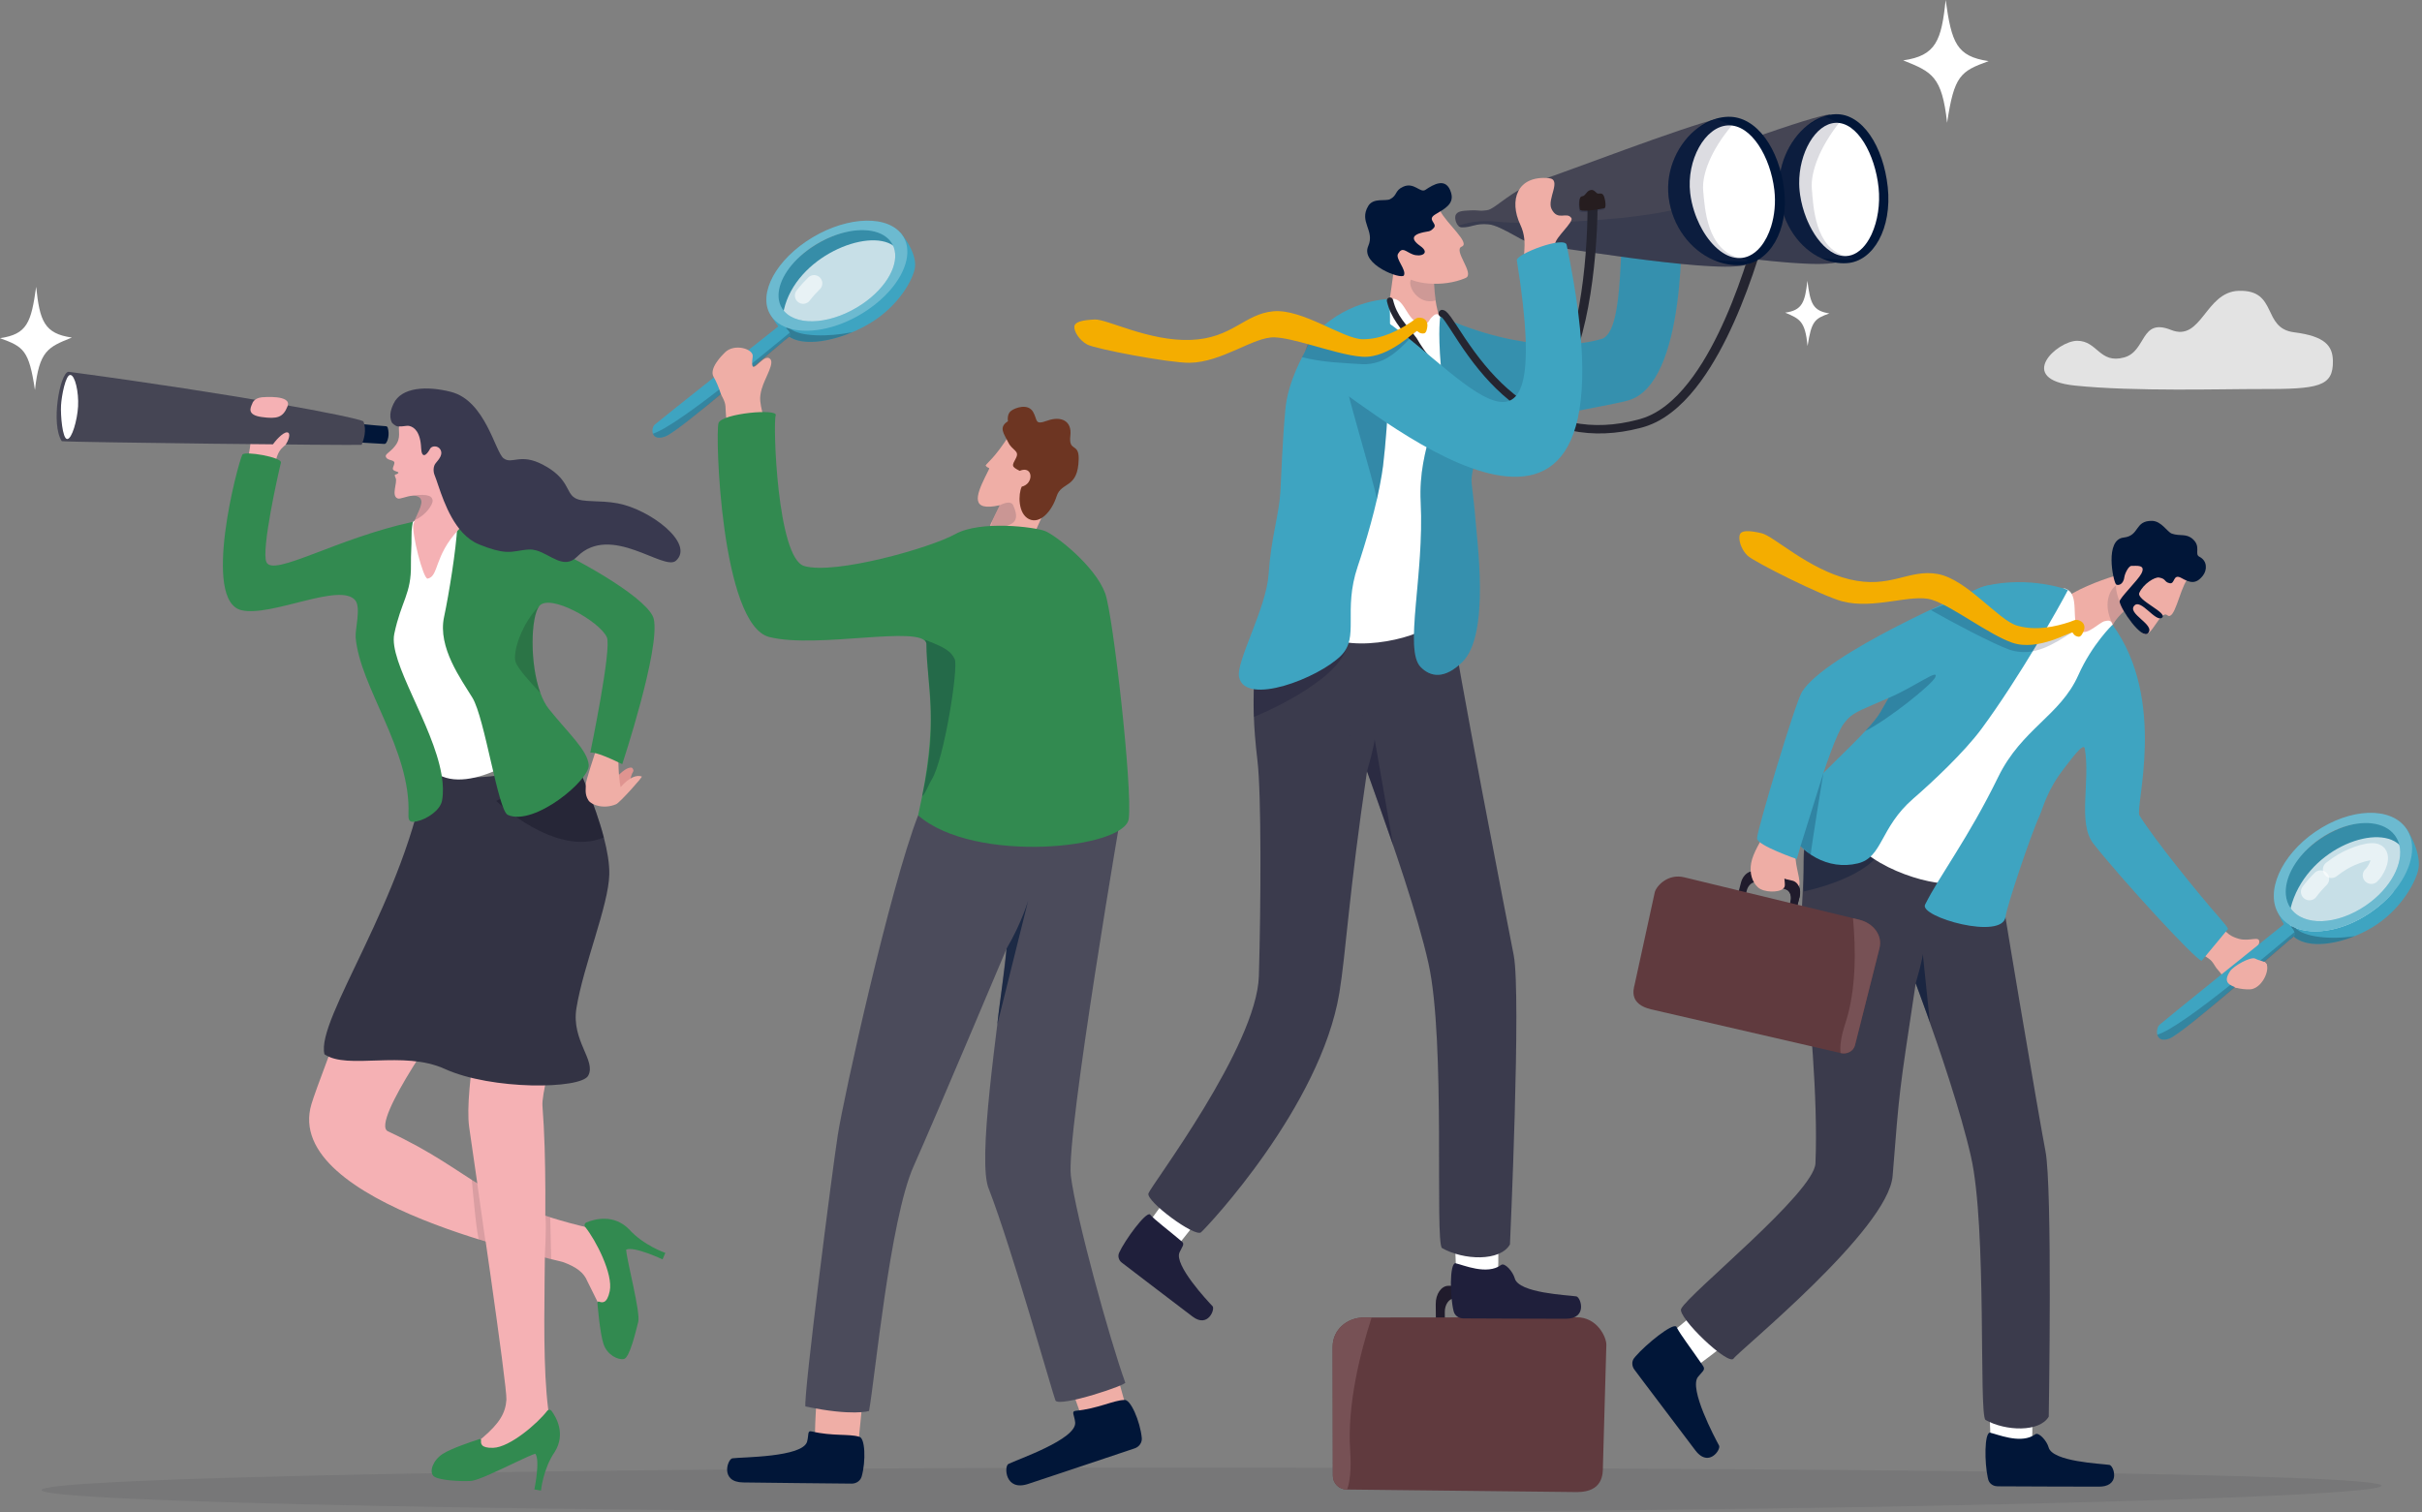 <svg xmlns="http://www.w3.org/2000/svg" width="610" height="381" viewBox="0 0 610 381" fill="none"><rect x="0" y="0" width="610" height="381" fill="#808080" stroke="none"/><path opacity="0.78" d="M523.178 85.845C518.068 85.845 507.57 95.567 522.574 97.127C537.581 98.683 560.055 97.969 569.15 98.001C583.994 98.054 587.677 97.404 587.559 90.897C587.49 87.13 585.596 84.693 577.768 83.703C569.626 82.675 573.786 72.962 563.847 73.258C555.383 73.509 554.519 86.223 546.774 83.107C539.029 79.99 540.651 88.483 534.988 90.04C528.762 91.753 528.285 85.848 523.175 85.848L523.178 85.845Z" fill="white"></path><path opacity="0.12" d="M599.774 374.259C599.774 377.378 460.74 381 300.541 381C140.342 381 10.477 378.471 10.477 375.352C10.477 372.232 140.342 369.704 300.541 369.704C460.74 369.704 599.774 371.139 599.774 374.259Z" fill="#32323F"></path><path d="M61.239 119.025C62.844 116.499 63.537 108.712 63.252 107.206C62.968 105.696 62.012 102.804 62.012 102.804C62.012 102.804 62.873 100.447 66.385 101.061C69.896 101.676 72.267 103.516 72.7 105.357C73.315 107.971 74.272 110.116 71.246 112.659C68.413 115.037 69.239 121.769 69.239 121.769L61.242 119.025H61.239Z" fill="#F5B1B4"></path><path d="M90.646 106.775C92.964 107.029 96.159 107.286 97.195 107.365C97.408 107.383 97.589 107.528 97.648 107.729C98.181 109.486 97.651 111.141 97.171 111.675C97.074 111.785 96.923 111.835 96.772 111.826C95.214 111.729 91.528 111.516 90.146 111.439C89.853 111.421 89.637 111.17 89.669 110.887L90.084 107.215C90.113 106.94 90.365 106.745 90.649 106.775H90.646Z" fill="#011638"></path><path d="M91.508 106.122C92.431 108.331 91.591 110.887 91.079 112.056C88.5 112.225 18.024 111.436 15.555 111.135C12.772 106.899 15.025 94.102 17.221 93.647C59.679 99.333 89.424 105.02 91.511 106.125L91.508 106.122Z" fill="#454554"></path><path d="M19.667 102.358C19.468 105.862 18.098 110.659 16.911 110.594C15.723 110.529 15.232 104.574 15.371 102.125C15.51 99.676 16.529 94.388 17.713 94.453C18.9 94.518 19.865 98.79 19.664 102.361L19.667 102.358Z" fill="white"></path><path d="M63.51 101.735C63.025 102.795 62.19 104.556 65.964 105.061C69.739 105.569 71.305 105.218 72.427 102.32C73.549 99.422 66.394 100.033 65.967 100.078C63.806 100.305 63.513 101.735 63.513 101.735H63.51Z" fill="#F5B1B4"></path><path d="M71.932 112.015C72.652 111.028 73.395 108.969 72.305 108.916C71.216 108.863 69.158 111.232 68.637 112.127C68.116 113.022 71.932 112.015 71.932 112.015Z" fill="#F5B1B4"></path><path d="M78.446 278.116C70.834 303.488 139.395 317.012 141.994 317.99C145.239 319.21 147.06 320.625 147.898 322.684L151.276 329.496L158.162 321.747C158.162 321.747 156.676 311.119 151.092 309.916C121.114 303.462 120.134 295.4 97.707 284.987C93.018 282.81 113.727 254.297 113.727 254.297C114.224 252.758 121.413 241.04 122.635 239.982C125.898 237.173 133.27 216.264 122.292 215.118C104.235 213.233 99.208 223.702 99.208 223.702C99.208 223.702 80.607 270.911 78.446 278.116Z" fill="#F5B1B4"></path><path d="M147.687 307.94C149.686 307.11 154.497 305.739 158.387 309.618C162.064 313.736 167.571 315.612 167.571 315.612L166.866 317.246C166.866 317.246 159.695 313.863 157.697 314.794C157.91 317.836 161.359 330.583 160.741 333.005C160.122 335.428 158.588 342.051 157.132 342.346C155.675 342.642 152.96 341.368 152.01 338.6C151.059 335.832 150.458 328.14 150.458 328.14C150.458 328.14 150.544 327.774 150.873 327.889C151.616 328.155 152.874 328.533 153.564 325.26C154.479 320.929 150.026 312.342 147.394 309.101C147.078 308.711 147.223 308.129 147.687 307.934V307.94Z" fill="#328A50"></path><path d="M129.575 220.293C127.381 221.779 123.914 242.295 123.897 242.345C122.058 248.171 116.844 274.601 118.165 283.924C119.87 295.953 127.778 349.294 127.544 352.623C127.313 355.953 125.836 358.508 121.543 362.177C121.501 362.212 121.454 362.248 121.41 362.28C119.589 363.589 120.936 366.439 123.106 365.872L132.272 363.471C132.482 363.415 132.683 363.326 132.867 363.208L137.672 360.07C138.261 359.686 139.857 365.163 138.587 358.325C135.345 340.866 138.702 305.231 136.621 278.559C136.212 273.336 145.586 243.143 147.522 235.442C148.209 232.703 148.46 221.51 144.088 219.643C139.715 217.776 131.182 219.203 129.572 220.296L129.575 220.293Z" fill="#F5B1B4"></path><path d="M134.809 366.2C132.95 366.785 127.473 369.597 123.278 371.435C121.407 372.253 119.796 372.879 118.872 373.024C118.781 373.039 118.698 373.051 118.618 373.056C116.007 373.222 110.254 372.915 109.168 371.81C108.078 370.702 109.011 367.866 111.495 366.253C112.537 365.577 114.352 364.806 116.11 364.138C117.907 363.453 119.639 362.883 120.415 362.632C120.684 362.546 120.838 362.496 120.838 362.496C120.838 362.496 121.196 362.496 121.164 362.821C121.084 363.565 121.013 364.809 124.196 364.717C128.423 364.596 135.422 358.534 137.814 355.4C138.089 355.04 138.634 355.04 138.901 355.4C140.106 357.028 142.512 361.193 139.759 365.683C136.766 369.99 136.254 375.485 136.254 375.485L134.584 375.198C134.584 375.198 136.118 367.834 134.815 366.2H134.809Z" fill="#328A50"></path><path d="M148.14 270.976C146.278 274.394 123.816 274.639 112.033 269.274C101.5 264.477 87.585 269.602 81.72 265.582C79.464 256.755 102.24 226.219 107.397 193.733C121.066 199.937 144.265 190.369 144.265 190.369C144.265 190.369 144.377 190.599 144.579 191.024C145.745 193.497 149.89 202.551 152.081 210.964C152.954 214.326 153.52 217.587 153.454 220.284C153.271 228.118 146.968 243.019 145.18 253.964C143.839 262.179 150.236 267.145 148.14 270.976Z" fill="#333344"></path><path d="M109.061 128.053L103.181 132.026L97.899 166.355C97.899 166.355 102.808 186.555 108.261 193.258C115.361 201.981 134.294 189.763 133.237 187.704C123.544 168.813 116.592 127.308 116.592 127.308L109.061 128.056V128.053Z" fill="white"></path><path opacity="0.28" d="M152.081 210.961C139.875 216.09 124.983 201.762 124.983 201.762L142.234 192.826L144.579 191.021C145.745 193.494 149.89 202.548 152.081 210.961Z" fill="#070716"></path><path d="M99.303 159.679C97.82 166.739 109.008 182.49 111.19 195.048C111.222 195.213 111.249 195.379 111.275 195.544C111.607 197.689 111.672 199.73 111.346 201.615C110.911 204.17 107.421 206.374 105.002 206.891C103.341 207.248 102.799 206.944 102.873 205.148C103.56 188.915 90.614 173.073 89.575 160.556C89.412 158.553 90.948 153.097 89.498 151.257C85.782 146.542 68.392 155.466 60.836 153.723C50.756 151.396 59.839 116.931 61.032 114.535C61.532 113.533 71.101 115.179 70.757 116.547C70.112 119.12 65.724 138.602 67.107 141.615C68.845 145.405 84.784 135.591 104.004 131.45C103.981 131.541 103.59 132.936 103.64 135.426C103.679 137.311 103.462 139.624 103.498 142.229C103.608 149.679 101.058 151.313 99.3 159.679H99.303Z" fill="#328A50"></path><path opacity="0.17" d="M135.706 135.134C124.207 136.138 119.106 134.492 115.968 130.038C115.923 129.976 115.879 129.911 115.832 129.843L116.006 129.796L121.525 128.301C125.708 129.816 130.679 132.256 135.706 135.131V135.134Z" fill="#070716"></path><path opacity="0.11" d="M118.819 297.176C119.145 300.611 120.148 312.173 120.714 312.324C121.386 312.504 122.271 312.755 122.271 312.755L120.199 298.124L118.816 297.176H118.819Z" fill="#070716"></path><path opacity="0.11" d="M137.364 306.212C137.69 309.648 137.151 316.746 137.219 316.817C137.891 316.997 138.827 317.18 138.827 317.18L138.575 306.652L137.364 306.212Z" fill="#070716"></path><path d="M158.541 197.408C158.541 197.408 158.825 195.405 159.458 194.377C159.666 194.041 159.381 193.382 158.985 193.361C157.093 193.27 154.354 196.903 154.354 196.903L153.528 199.184L156.433 199.506L158.541 197.408Z" fill="url(#paint0_linear_108_1312)"></path><path d="M149.86 189.716C149.86 189.716 147.444 196.968 147.533 197.636C147.619 198.306 147.13 199.999 148.208 201.624C148.999 202.817 152.131 203.91 155.21 202.572C156.068 202.2 161.969 195.674 161.634 195.594C160.29 195.187 158.588 195.736 156.308 198.274C155.707 195.52 155.737 190.942 155.737 190.942L156.56 188.091L152.107 186.942L149.857 189.716H149.86Z" fill="#EFAEA6"></path><path d="M164.651 155.895C166.371 163.345 156.723 192.495 156.723 192.495C149.653 189.036 148.726 189.589 148.661 189.636C148.744 189.24 154.109 163.377 152.845 160.544C151.047 156.503 138.353 149.34 135.789 152.71C133.672 155.493 133.388 167.15 136.1 174.57C136.671 176.139 137.379 177.521 138.234 178.588C143.116 184.694 147.945 188.945 148.276 192.69C148.605 196.436 134.551 208.211 127.902 205.287C125.427 204.199 122.117 180.933 118.991 175.778C116.205 171.191 110.192 163.114 111.838 155.44C113.052 149.783 114.899 138.288 115.163 132.711C115.168 132.626 113.987 132.693 113.99 132.614C114.079 130.767 114.117 129.615 114.117 129.615C115.651 129.722 117.439 130.035 119.402 130.519C123.787 131.606 129.068 133.541 134.451 135.91C148.679 142.173 163.621 151.443 164.648 155.898L164.651 155.895Z" fill="#328A50"></path><path opacity="0.17" d="M136.1 174.57C133.752 172.107 130.344 168.343 129.844 166.707C129.068 164.175 131.523 156.875 135.789 152.71C133.672 155.493 133.388 167.15 136.1 174.57Z" fill="#070716"></path><path d="M97.251 115.229C97.74 116.098 99.46 115.787 99.33 116.682C99.199 117.583 98.462 118.201 99.433 118.623C100.076 118.901 100.792 118.907 100.014 119.403C99.709 119.598 99.105 119.303 99.649 120.416C100.176 121.512 98.412 124.957 100.191 125.574C100.795 125.784 102.435 124.963 103.91 124.871C104.167 124.856 104.419 124.862 104.656 124.901C105.055 124.96 105.422 125.105 105.73 125.382C106.909 126.446 105.283 129.019 104.466 131.016C104.448 131.06 104.431 131.104 104.41 131.149C104.283 131.465 104.179 131.769 104.111 132.044C103.628 134.076 106.583 145.984 107.72 145.756C110.556 145.177 109.292 140.031 115.45 133.473C115.527 133.391 115.601 133.311 115.675 133.228C123.103 124.951 114.251 115.262 114.251 115.262L111.788 108.246L100.763 105.853C100.691 106.069 100.638 106.275 100.597 106.473C100.141 108.662 101.183 110.142 99.552 112.281C98.139 114.133 96.763 114.367 97.248 115.235L97.251 115.229Z" fill="#F5B1B4"></path><path d="M170.256 141.24C167.224 144.005 153.863 131.71 145.352 140.229C141.986 143.6 138.693 139.65 135.04 138.643C134.439 138.478 133.832 138.389 133.213 138.427C130.877 138.569 129.584 139.11 127.559 139.012C127.088 138.992 126.576 138.932 126.001 138.829C125.525 138.743 125.007 138.622 124.429 138.463C123.384 138.173 122.156 137.748 120.667 137.145C119.097 136.513 117.753 135.5 116.59 134.271C116.59 134.271 116.587 134.271 116.587 134.268C116.548 134.227 116.507 134.185 116.468 134.141C112.297 129.621 110.53 122.277 109.44 119.637C109.076 118.744 109.114 117.424 109.724 116.691C110.541 115.711 111.625 114.494 110.941 113.285C110.305 112.16 108.73 112.269 108.33 113.034C107.323 114.951 106.181 115.457 106.071 112.901C105.887 108.71 104.268 107.569 103.099 107.306C102.341 107.132 101.612 107.51 100.227 107.419C99.513 107.371 98.726 106.491 98.726 106.491C97.761 104.639 98.696 102.598 99.108 101.714C101.056 97.514 107.48 97.147 113.606 98.725C122.277 100.958 124.699 113.876 126.848 115.465C128.995 117.058 130.999 114.05 136.722 117.055C143.404 120.567 142.441 124.059 144.801 125.447C146.865 126.658 150.817 125.92 155.557 126.791C163.648 128.283 175.037 136.882 170.262 141.234L170.256 141.24Z" fill="#39394F"></path><path opacity="0.17" d="M103.75 124.85C104.063 124.827 104.371 124.839 104.658 124.898C105.058 124.957 105.425 125.102 105.733 125.379C106.911 126.443 105.286 129.016 104.469 131.013C107.382 129.748 109.04 126.989 108.963 126.124C108.88 125.202 108.303 124.257 103.752 124.85H103.75Z" fill="#070716"></path><path d="M376.314 323.818L364.788 323.901C363.012 323.913 361.585 325.963 361.603 328.477L361.653 335.513L363.921 335.496L363.885 330.518C363.87 328.636 364.936 327.103 366.266 327.094L374.881 327.032C376.21 327.023 377.297 328.539 377.311 330.421L377.347 335.398L379.615 335.38L379.564 328.344C379.547 325.83 378.09 323.8 376.314 323.812V323.818Z" fill="#201B2C"></path><path d="M335.636 339.312L335.692 371.748C335.695 373.668 337.258 375.228 339.186 375.222H339.292L397.227 375.863C403.764 375.851 403.714 371.246 403.711 369.326L404.575 338.727C404.572 336.804 402.237 331.75 397.008 331.83L345.456 331.886H343.52C339.262 331.892 335.627 334.961 335.636 339.309V339.312Z" fill="#603A3E"></path><path d="M335.636 339.312L335.692 371.748C335.695 373.668 337.258 375.228 339.186 375.222H339.292C339.958 373.302 340.382 370.271 340.053 365.483C339.265 353.906 342.575 340.778 345.456 331.886H343.52C339.262 331.892 335.627 334.961 335.636 339.31V339.312Z" fill="#775155"></path><path d="M0 85.192C6.857 84.179 7.837 81.269 9.11 72.245C9.998 80.805 11.132 84.052 18.104 85.03C12.023 87.47 9.885 88.356 8.802 98.252C7.304 88.229 5.968 87.343 0.003 85.192H0Z" fill="white"></path><path d="M560.641 247.187C560.203 246.339 559.099 244.847 558.516 244.221C557.734 243.376 557.438 242.262 556.286 241.474C556.002 241.276 555.703 241.078 555.389 240.871C555.046 240.641 554.732 240.425 554.442 240.215C552.535 238.827 551.647 237.758 550.137 236.384C550.137 236.384 554.486 229.702 555.759 230.177C556.544 230.47 557.553 231.66 558.797 232.969C559.318 233.516 559.88 234.086 560.481 234.614C560.78 234.88 561.088 235.137 561.408 235.374C562.122 235.905 563.004 236.254 563.898 236.502C566.592 237.249 569.212 235.598 569.002 237.403C568.792 239.196 565.908 238.251 570.612 242.546C571.885 243.71 570.151 248.445 567.166 249.166C566.308 249.376 561.675 249.199 560.635 247.19L560.641 247.187Z" fill="#EFAEA6"></path><path d="M511.677 364.422C512.076 360.647 511.777 351.078 511.777 351.078L500.862 350.715L501.448 365.081L508.663 369.648L511.674 364.422H511.677Z" fill="white"></path><path d="M532.087 373.03C531.743 373.609 531.142 374.09 530.165 374.333C529.727 374.439 529.218 374.501 528.62 374.498C523.8 374.477 508.367 374.469 503.097 374.415C502.884 374.412 502.679 374.386 502.481 374.336C501.652 374.132 500.977 373.529 500.764 372.735C500.717 372.563 500.672 372.386 500.634 372.194C499.811 368.454 499.769 360.998 501.172 360.892C501.208 360.898 501.246 360.909 501.288 360.918C503.233 361.373 508.364 363.524 511.839 361.766C512.091 361.642 512.334 361.494 512.565 361.323C513.482 360.649 515.534 363.01 515.957 364.596C516.926 368.227 529.102 368.687 531.272 369.018C532.007 369.128 533.028 371.447 532.093 373.033L532.087 373.03Z" fill="#011638"></path><path d="M424.817 345.808C428.07 343.838 435.519 337.809 435.519 337.809L429.189 328.929L418.09 338.095L418.825 346.585L424.82 345.808H424.817Z" fill="white"></path><path d="M431.413 366.794C430.658 367.272 429.693 367.453 428.642 366.88C428.532 366.82 428.42 366.752 428.31 366.673C427.878 366.374 427.428 365.943 426.978 365.346C424.594 362.18 417.844 353.279 413.785 347.885C412.921 346.733 412.178 345.743 411.624 344.999C410.967 344.116 410.934 342.937 411.556 342.133C411.666 341.989 411.79 341.838 411.929 341.681C414.514 338.668 421.285 333.162 422.217 334.208C422.265 334.314 422.324 334.426 422.386 334.541C423.342 336.337 425.776 339.519 428.402 343.327C428.585 343.593 428.769 343.861 428.952 344.133C429.613 345.108 428.647 345.578 427.638 346.872C425.317 349.829 431.91 362.221 432.958 364.144C433.227 364.643 432.564 366.064 431.41 366.794H431.413Z" fill="#011638"></path><path d="M454.12 239.639C454.259 241.347 454.443 243.205 454.695 245.24C455.636 252.87 457.945 276.719 457.235 293.058C456.912 300.449 425.349 325.836 423.416 329.694C422.377 331.768 435.332 344.154 436.62 342.228C437.908 340.299 475.59 309.769 476.674 296.212C478.453 273.936 478.195 276.134 482.485 247.716V247.722C482.536 247.854 483.581 250.622 485.102 254.879C488.359 263.972 493.798 279.859 496.406 291.359C500.471 309.305 498.351 356.076 500.05 357.689C505.122 360.546 513.701 360.821 515.993 356.856C515.993 356.856 516.964 299.016 515.161 289.956C513.938 283.797 503.618 223.43 501.314 207.215C501.314 207.215 455.858 197.742 454.464 212.583C454.274 214.612 454.218 216.406 454.244 218.116C454.28 220.42 454.147 222.556 454.017 224.898C453.803 228.724 453.593 233.096 454.12 239.645V239.639Z" fill="#3B3B4C"></path><path opacity="0.46" d="M472.336 242.62C472.336 242.62 472.336 242.629 472.336 242.644C472.428 242.611 472.467 242.596 472.476 242.587C472.452 242.587 472.333 242.62 472.333 242.62H472.336Z" fill="#011638"></path><path opacity="0.54" d="M482.485 247.71V247.716C482.536 247.849 484.534 253.225 486.056 257.482L484.271 240.307C484.271 240.307 484.336 241.335 482.485 247.71Z" fill="#011638"></path><path opacity="0.35" d="M454.286 224.571C454.662 224.491 472.186 220.919 474.554 212.533C474.554 212.533 459.322 213.782 454.449 214.282C454.236 218.107 454.135 222.402 454.286 224.568V224.571Z" fill="#011638"></path><path d="M539.784 150.208L539.147 150.503C539.147 150.503 537.892 151.384 536.421 152.627C534.81 153.989 532.936 155.785 532.166 157.339C531.325 159.035 529.093 160.403 528.389 163.673C527.865 166.122 519.036 163.162 519.036 163.162L519.403 151.286C522.278 148.669 529.016 146.173 532.403 145.136C536.163 143.981 540.855 144.445 540.855 144.445L539.781 150.214L539.784 150.208Z" fill="#EFAEA6"></path><path opacity="0.14" d="M536.421 152.624C534.81 153.986 532.936 155.782 532.167 157.336C528.984 151.464 532.087 146.965 534.156 147.068C535.447 147.136 535.586 150.226 535.586 150.226L536.421 152.624Z" fill="#011638"></path><path d="M520.046 148.238C524.244 149.523 521.133 156.937 523.936 158.967C525.639 160.199 528.762 156.745 530.088 156.477C530.905 156.311 531.728 156.066 532.051 157.375C538.638 183.988 492.75 217.044 493.096 221.23C493.38 224.65 476.091 221.117 468.497 213.602C458.085 203.295 466.614 191.125 468.452 188.93C470.294 186.735 503.414 150.563 503.414 150.563C503.414 150.563 511.777 149.523 520.043 148.238H520.046Z" fill="white"></path><path d="M453.046 223.28V223.277C453.028 223.238 453.013 223.206 452.992 223.17C452.714 222.606 452.279 222.175 451.734 221.959C451.695 221.944 451.657 221.93 451.619 221.918C451.571 221.9 451.521 221.888 451.473 221.877L449.647 221.425C449.647 221.425 449.644 221.425 449.641 221.419H449.638L449.564 221.401C449.564 221.401 449.562 221.401 449.558 221.401L449.419 221.365L447.4 220.866L442.014 219.528C441.656 219.439 441.286 219.448 440.937 219.54C439.844 219.815 438.856 220.875 438.485 222.305L437.961 224.337L437.127 227.563C437.118 227.593 437.133 227.613 437.162 227.622L438.921 228.059C438.947 228.065 438.977 228.053 438.983 228.027L439.821 224.789L439.942 224.317C440.214 223.256 440.946 222.467 441.751 222.255C442.023 222.178 442.305 222.169 442.583 222.24L447.139 223.374L449.108 223.865H449.111L449.656 224.001C450.18 224.128 450.585 224.509 450.822 225.026C451.038 225.475 451.121 226.033 451.05 226.612C451.032 226.751 451.009 226.895 450.97 227.034L450.964 227.058L450.861 227.466L450.011 230.745L450.005 230.768C449.996 230.792 450.017 230.818 450.046 230.824L451.805 231.262C451.832 231.268 451.861 231.256 451.867 231.229L451.873 231.205L452.726 227.918L453.232 225.965C453.484 224.99 453.398 224.03 453.054 223.28H453.046Z" fill="#201B2C"></path><path d="M451.45 212.235C451.471 212.243 451.482 212.264 451.482 212.282C451.355 214.299 452.042 213.904 452.264 216.627C452.486 219.366 454.102 223.454 452.566 223.549C451.029 223.643 450.242 221.853 449.599 221.392C448.957 220.931 450.251 222.783 449.123 223.847C447.995 224.91 444.196 224.854 442.749 223.525C441.301 222.196 440.579 219.968 441.049 217.383C441.523 214.796 443.634 211.596 444.155 210.527C444.652 209.505 450.935 212.025 451.453 212.235H451.45Z" fill="#EEADA5"></path><path d="M453.051 223.268V223.265C453.037 223.232 453.022 223.2 453.004 223.17C452.726 222.603 452.288 222.16 451.734 221.942C451.695 221.927 451.657 221.912 451.618 221.9C451.571 221.882 451.521 221.871 451.473 221.859L449.638 221.422H449.635L449.561 221.404C449.561 221.404 449.559 221.404 449.555 221.404C449.528 221.404 449.499 221.425 449.502 221.454L449.534 221.977V221.995V222.007L449.59 222.902V222.919V222.925L449.662 223.983C450.183 224.113 450.588 224.491 450.828 225.008C451.044 225.469 451.133 226.03 451.053 226.618C451.035 226.757 451.012 226.901 450.973 227.04L450.967 227.064L450.858 227.469L450.011 230.748V230.756C450.008 230.78 450.026 230.798 450.049 230.807L451.808 231.244C451.835 231.253 451.864 231.235 451.87 231.208L452.723 227.921L453.235 225.95C453.487 224.978 453.401 224.024 453.057 223.271L453.051 223.268Z" fill="#201B2C"></path><path d="M473.361 238.862L467.191 263.31C466.818 264.787 465.211 265.668 463.597 265.275L463.562 265.266L415.793 254.247C410.419 252.941 411.331 249.47 411.698 248.02L416.776 224.733C417.143 223.28 420.018 219.927 424.304 221.026L466.691 231.303L468.284 231.687C471.783 232.538 474.193 235.577 473.364 238.862H473.361Z" fill="#603A3E"></path><path d="M473.361 238.862L467.191 263.31C466.818 264.787 465.21 265.668 463.597 265.275C463.576 265.269 463.558 265.254 463.555 265.233C463.378 263.65 463.609 261.284 464.775 257.757C467.605 249.193 467.374 238.656 466.694 231.368C466.691 231.335 466.723 231.312 466.756 231.321L468.277 231.687C471.777 232.538 474.187 235.578 473.358 238.862H473.361Z" fill="#775155"></path><path d="M527.24 212.521C523.205 207.381 526.509 196.876 525.064 188.537C524.771 186.838 521.343 191.683 520.022 193.346C515.481 199.068 514.545 203.629 513.669 205.517C511.416 210.359 505.397 228.429 505.122 230.889C504.444 236.987 483.294 230.975 484.845 227.882C488.682 220.225 495.618 211.369 503.277 195.701C509.196 183.589 518.9 180.286 523.448 170.065C526.888 162.329 532.048 157.375 532.048 157.375C545.936 176.434 537.608 203.423 538.846 205.419C542.597 211.472 553.379 224.792 559.043 231.247C560.218 232.585 560.982 233.557 561.156 234L560.283 235.055L557.456 238.464L555.025 241.394L554.504 242.02C553.139 242.02 534.189 221.368 527.24 212.521Z" fill="#3EA4C1"></path><path d="M499.088 183.562C494.674 189.53 486.615 197.074 481.899 201.154C473.408 208.501 474.21 215.968 467.922 217.49C460.337 219.327 453.324 214.884 449.966 208.441C447.82 204.321 462.17 192.351 469.775 184.165C471.451 182.363 472.798 180.747 473.571 179.436C474.394 178.038 475.054 176.877 475.628 175.846C476.141 174.928 476.585 174.118 477.014 173.335C478.098 171.365 479.104 169.581 480.889 166.819C481.763 165.472 482.82 163.888 484.164 161.936C488.261 155.986 495.281 148.716 499.988 147.606C511.191 144.956 520.836 148.607 520.836 148.607C518.814 152.58 508.47 170.863 499.085 183.562H499.088Z" fill="#3EA4C1"></path><path d="M504.438 162.583C467.765 180.348 467.759 177.84 464.343 182.334C460.926 186.827 452.542 216.403 452.542 216.403C452.542 216.403 442.6 212.988 442.523 211.209C442.446 209.431 452.092 177.161 453.836 174.301C459.644 164.775 496.092 148.805 500.065 147.641C504.038 146.477 514.921 151.611 511.925 156.223C508.929 160.834 504.438 162.583 504.438 162.583Z" fill="#3EA4C1"></path><path opacity="0.22" d="M469.775 184.165C471.451 182.363 472.798 180.747 473.571 179.435C474.394 178.038 475.054 176.877 475.628 175.846C482.814 172.694 488.462 168.254 487.397 170.624C486.585 172.42 475.72 181.167 469.772 184.165H469.775Z" fill="#011638"></path><path opacity="0.22" d="M456.05 215.28C456.21 213.097 459.233 194.723 459.233 194.723L453.475 213.183L456.05 215.28Z" fill="#011638"></path><path opacity="0.18" d="M522.254 159.188C522.017 158.831 515.957 163.965 510.557 164.243C509.065 164.32 507.555 164.175 506.131 163.676C501.96 162.207 491.157 156.468 486.304 153.688C488.596 152.87 492.089 151.082 494.837 150.542C498.061 153.26 505.172 158.733 507.398 159.386C509.047 159.871 510.726 160.048 512.357 160.027C515.427 159.989 518.337 159.236 520.62 158.482C521.784 158.095 522.382 157.02 523.424 157.407C524.806 157.918 522.559 159.649 522.254 159.191V159.188Z" fill="#011638"></path><path d="M524.874 158.713C525.102 158.054 525.082 156.825 523.699 156.311C522.657 155.924 522.399 156.305 521.236 156.692C517.739 157.85 512.763 158.993 508.014 157.596C503.262 156.202 495.378 145.934 488.045 144.598C480.712 143.26 476.153 148.427 465.802 145.937C455.449 143.443 446.719 135.012 443.652 134.315C440.581 133.615 438.586 133.521 438.186 134.682C437.787 135.842 438.429 138.309 440.108 139.949C441.786 141.588 459.008 150.155 463.949 151.472C472.017 153.623 481.455 149.473 486.559 151.083C491.663 152.692 500.847 159.812 506.75 161.888C513.334 164.204 521.692 158.905 522 159.363C522.305 159.824 522.583 160.261 523.495 160.397C524.122 160.491 524.649 159.375 524.877 158.713H524.874Z" fill="#F4AD00"></path><path d="M573.111 226.887C573.111 226.887 573.132 228.305 573.952 230.358C574.254 231.111 574.659 231.953 575.213 232.839C575.624 233.498 576.116 234.186 576.705 234.88C576.903 235.114 577.114 235.35 577.333 235.586C577.436 235.699 577.546 235.805 577.661 235.908C580.69 238.644 586.981 238.277 593.056 235.811C594.492 235.229 595.916 234.529 597.281 233.725C604.789 229.306 608.632 221.85 609.135 218.713C609.464 216.651 608.809 213.195 606.388 209.26C606.275 209.08 606.163 208.896 606.044 208.716L603.901 209.898L603.098 210.341L601.423 211.266L578.863 223.714L575.719 225.448L574.615 226.059L573.114 226.887H573.111Z" fill="#3EA4C1"></path><path d="M595.837 228.492C603.659 223.082 607.366 214.904 604.117 210.227C600.868 205.551 591.893 206.145 584.071 211.556C576.249 216.966 572.542 225.144 575.791 229.82C579.04 234.497 588.015 233.902 595.837 228.492Z" fill="#3EA4C1"></path><path opacity="0.15" d="M595.837 228.492C603.659 223.082 607.366 214.904 604.117 210.227C600.868 205.551 591.893 206.145 584.071 211.556C576.249 216.966 572.542 225.144 575.791 229.82C579.04 234.497 588.015 233.902 595.837 228.492Z" fill="#0D0D1E"></path><path opacity="0.72" d="M576.901 228.771C576.483 230.426 576.406 231.817 576.602 232.975C581.424 235.97 589.77 234.866 597.101 229.82C599.28 228.319 601.163 226.615 602.708 224.81C604.689 218.308 605.13 213.782 605.13 213.782C604.884 213.416 604.6 213.088 604.283 212.793C598.338 207.289 580.598 214.116 576.904 228.768L576.901 228.771Z" fill="white"></path><path opacity="0.26" d="M576.705 234.877C576.673 235.391 576.69 236 576.749 236.656C577.176 236.304 577.487 236.047 577.661 235.905C580.69 238.641 586.981 238.274 593.056 235.808C587.082 236.762 580.228 236.1 578.046 233.708C577.709 233.335 577.439 233.232 577.229 233.332C577.161 233.365 577.099 233.418 577.043 233.495C576.853 233.752 576.741 234.242 576.705 234.877Z" fill="#0D0D1E"></path><path d="M583.094 209.558C591.902 203.496 602.175 203.121 606.041 208.716C606.163 208.893 606.278 209.077 606.385 209.26C608.815 213.463 607.205 219.552 602.708 224.81C601.162 226.615 599.279 228.322 597.1 229.82C590.46 234.39 582.982 235.728 578.049 233.708C577.768 233.592 577.496 233.468 577.232 233.332C577.016 233.22 576.806 233.102 576.602 232.975C575.63 232.372 574.802 231.601 574.153 230.662C574.085 230.562 574.017 230.458 573.952 230.358C570.432 224.73 574.446 215.508 583.094 209.558ZM584.299 211.304C583.591 211.791 582.919 212.305 582.289 212.84C577.806 216.642 575.337 221.501 575.716 225.448C575.832 226.662 576.22 227.788 576.898 228.771C580.098 233.403 588.604 233.09 595.89 228.074C602.125 223.782 605.452 217.44 604.277 212.796C604.078 212.013 603.753 211.274 603.288 210.607C603.226 210.515 603.161 210.427 603.093 210.341C600.538 207.015 595.072 206.462 589.447 208.589C587.718 209.242 585.975 210.149 584.296 211.304H584.299Z" fill="#3EA4C1"></path><path opacity="0.24" d="M583.094 209.558C591.902 203.496 602.175 203.121 606.041 208.716C606.163 208.893 606.278 209.077 606.385 209.26C608.815 213.463 607.205 219.552 602.708 224.81C601.162 226.615 599.279 228.322 597.1 229.82C590.46 234.39 582.982 235.728 578.049 233.708C577.768 233.592 577.496 233.468 577.232 233.332C577.016 233.22 576.806 233.102 576.602 232.975C575.63 232.372 574.802 231.601 574.153 230.662C574.085 230.562 574.017 230.458 573.952 230.358C570.432 224.73 574.446 215.508 583.094 209.558ZM584.299 211.304C583.591 211.791 582.919 212.305 582.289 212.84C577.806 216.642 575.337 221.501 575.716 225.448C575.832 226.662 576.22 227.788 576.898 228.771C580.098 233.403 588.604 233.09 595.89 228.074C602.125 223.782 605.452 217.44 604.277 212.796C604.078 212.013 603.753 211.274 603.288 210.607C603.226 210.515 603.161 210.427 603.093 210.341C600.538 207.015 595.072 206.462 589.447 208.589C587.718 209.242 585.975 210.149 584.296 211.304H584.299Z" fill="white"></path><path d="M543.337 260.655C543.585 261.615 544.444 262.312 546.345 261.635C549.687 260.448 571.415 241.063 576.75 236.656C577.176 236.304 577.487 236.047 577.661 235.905C577.732 235.849 577.783 235.808 577.806 235.79C578.046 235.61 578.037 235.235 577.878 234.809C577.718 234.381 577.407 233.894 577.043 233.492C576.459 232.848 575.734 232.42 575.278 232.783C575.263 232.795 575.24 232.813 575.21 232.836C573.324 234.304 545.234 256.938 543.896 258.141C543.408 258.578 543.094 259.736 543.334 260.655H543.337Z" fill="#3EA4C1"></path><path opacity="0.58" d="M587.183 219.023C588.26 218.184 589.211 217.558 589.918 217.129C592.553 215.531 597.802 213.614 598.942 215.05C600.079 216.485 598.128 219.75 597.231 220.515" stroke="white" stroke-width="4.31" stroke-miterlimit="10" stroke-linecap="round"></path><path opacity="0.58" d="M581.655 224.639C582.573 223.416 583.532 222.34 584.471 221.407" stroke="white" stroke-width="4.31" stroke-miterlimit="10" stroke-linecap="round"></path><path opacity="0.2" d="M543.337 260.655C543.586 261.615 544.444 262.312 546.345 261.635C550.063 260.315 576.942 236.446 577.807 235.79C578.047 235.61 578.038 235.235 577.878 234.809C572.975 238.803 550.007 258.625 543.337 260.655Z" fill="#0D0D1E"></path><path d="M563.477 248.897C561.553 248.129 559.741 247.598 561.659 244.652C562.515 243.341 566.897 240.868 568.022 241.489C569.147 242.109 570.426 242.032 570.882 242.924C571.337 243.816 565.828 247.665 565.828 247.665L563.477 248.894V248.897Z" fill="#EFAEA6"></path><path d="M550.774 146.114C548.855 148.979 547.671 156.435 545.856 154.985C544.041 153.534 541.809 161.044 539.822 159.569C535.009 155.998 531.974 148.749 533.167 146.007C534.36 143.266 539.719 137.213 539.719 137.213L550.771 146.114H550.774Z" fill="#EFAEA6"></path><path d="M543.763 145.482C545.637 145.807 544.992 146.589 546.427 146.911C547.863 147.233 547.206 144.386 549.394 145.6C551.582 146.817 553.03 147.254 554.794 145.035C555.913 143.629 555.978 141.269 553.933 140.247C552.615 139.588 554.412 137.727 552.286 135.816C550.605 134.303 549.095 135.154 546.993 134.422C545.841 134.02 544.391 131.249 541.996 131.21C537.555 131.143 538.949 134.968 534.855 135.414C530.082 135.931 532.161 146.161 532.916 147.171C533.197 147.549 534.733 147.502 535.018 145.455C535.166 144.397 536.137 142.536 536.815 142.551C538.011 142.578 540.56 142.12 539.316 144.504C538.431 146.199 533.724 150.763 533.836 151.534C534.123 153.52 539.42 161.215 541.01 159.49C542.978 157.354 535.453 154.556 537.62 152.489C539.275 150.908 542.86 156.689 544.462 155.646C546.312 154.438 537.987 151.189 538.804 149.345C539.805 147.094 542.691 145.295 543.763 145.482Z" fill="#011638"></path><path d="M193.543 77.042C193.543 77.042 193.638 78.309 194.594 80.09C194.947 80.746 195.412 81.47 196.033 82.223C196.495 82.784 197.04 83.367 197.688 83.948C197.904 84.146 198.135 84.341 198.375 84.539C198.491 84.634 198.609 84.722 198.733 84.805C202.014 87.047 208.518 86.294 214.685 83.677C216.141 83.059 217.58 82.335 218.954 81.523C226.506 77.062 230.097 70.135 230.453 67.296C230.687 65.429 229.825 62.384 227.11 59.031C226.986 58.877 226.856 58.721 226.725 58.567L224.567 59.769L223.759 60.218L222.071 61.158L199.34 73.816L196.172 75.58L195.059 76.2L193.546 77.042H193.543Z" fill="#3EA4C1"></path><path d="M215.569 77.922C223.744 73.025 228.162 65.382 225.436 60.851C222.71 56.321 213.872 56.618 205.697 61.516C197.522 66.413 193.104 74.056 195.83 78.587C198.556 83.118 207.393 82.82 215.569 77.922Z" fill="#3EA4C1"></path><path opacity="0.15" d="M215.569 77.922C223.744 73.025 228.162 65.382 225.436 60.851C222.71 56.321 213.872 56.618 205.697 61.516C197.522 66.413 193.104 74.056 195.83 78.587C198.556 83.118 207.393 82.82 215.569 77.922Z" fill="#0D0D1E"></path><path opacity="0.72" d="M197.437 78.014C197.09 79.52 197.082 80.773 197.348 81.795C202.505 84.149 211.097 82.593 218.43 77.588C220.609 76.1 222.474 74.445 223.981 72.729C225.695 66.782 225.911 62.706 225.911 62.706C225.636 62.396 225.325 62.121 224.982 61.879C218.534 57.359 200.504 64.664 197.437 78.017V78.014Z" fill="white"></path><path opacity="0.26" d="M197.688 83.945C197.683 84.406 197.733 84.95 197.828 85.532C198.251 85.189 198.559 84.938 198.734 84.799C202.014 87.041 208.518 86.288 214.685 83.671C208.542 84.929 201.404 84.802 199.018 82.805C198.648 82.495 198.363 82.421 198.153 82.525C198.082 82.557 198.02 82.61 197.97 82.681C197.786 82.923 197.697 83.369 197.691 83.942L197.688 83.945Z" fill="#0D0D1E"></path><path d="M202.982 60.868C211.793 54.854 222.421 53.823 226.726 58.564C226.862 58.715 226.992 58.868 227.111 59.028C229.849 62.623 228.499 68.177 224.112 73.184C222.605 74.903 220.743 76.554 218.561 78.043C211.914 82.581 204.234 84.282 199.015 82.811C198.716 82.728 198.429 82.634 198.148 82.531C197.917 82.445 197.695 82.353 197.475 82.253C196.436 81.777 195.539 81.145 194.817 80.35C194.74 80.265 194.666 80.179 194.592 80.09C190.648 75.296 194.328 66.776 202.979 60.871L202.982 60.868ZM204.323 62.348C203.616 62.833 202.947 63.338 202.322 63.858C197.875 67.559 195.569 72.073 196.17 75.577C196.353 76.655 196.812 77.636 197.57 78.469C201.132 82.395 209.931 81.541 217.222 76.56C223.46 72.301 226.578 66.401 225.118 62.328C224.87 61.639 224.494 61.004 223.981 60.437C223.91 60.36 223.839 60.283 223.765 60.213C220.944 57.409 215.251 57.288 209.531 59.569C207.772 60.269 206.014 61.199 204.332 62.345L204.323 62.348Z" fill="#3EA4C1"></path><path opacity="0.24" d="M202.982 60.868C211.793 54.854 222.421 53.823 226.726 58.564C226.862 58.715 226.992 58.868 227.111 59.028C229.849 62.623 228.499 68.177 224.112 73.184C222.605 74.903 220.743 76.554 218.561 78.043C211.914 82.581 204.234 84.282 199.015 82.811C198.716 82.728 198.429 82.634 198.148 82.531C197.917 82.445 197.695 82.353 197.475 82.253C196.436 81.777 195.539 81.145 194.817 80.35C194.74 80.265 194.666 80.179 194.592 80.09C190.648 75.296 194.328 66.776 202.979 60.871L202.982 60.868ZM204.323 62.348C203.616 62.833 202.947 63.338 202.322 63.858C197.875 67.559 195.569 72.073 196.17 75.577C196.353 76.655 196.812 77.636 197.57 78.469C201.132 82.395 209.931 81.541 217.222 76.56C223.46 72.301 226.578 66.401 225.118 62.328C224.87 61.639 224.494 61.004 223.981 60.437C223.91 60.36 223.839 60.283 223.765 60.213C220.944 57.409 215.251 57.288 209.531 59.569C207.772 60.269 206.014 61.199 204.332 62.345L204.323 62.348Z" fill="white"></path><path d="M164.45 109.256C164.758 110.098 165.685 110.662 167.618 109.929C171.02 108.641 192.528 89.836 197.828 85.532C198.251 85.189 198.559 84.938 198.734 84.799C198.805 84.743 198.852 84.705 198.879 84.687C199.118 84.51 199.089 84.176 198.902 83.804C198.716 83.431 198.366 83.018 197.967 82.681C197.327 82.147 196.555 81.813 196.102 82.167C196.087 82.179 196.063 82.197 196.033 82.22C194.156 83.662 166.224 105.803 164.9 106.966C164.418 107.392 164.151 108.449 164.45 109.253V109.256Z" fill="#3EA4C1"></path><path opacity="0.58" d="M202.28 74.454C203.168 73.299 204.104 72.274 205.031 71.376" stroke="white" stroke-width="4.16" stroke-miterlimit="10" stroke-linecap="round"></path><path opacity="0.2" d="M164.45 109.256C164.758 110.098 165.685 110.662 167.618 109.929C171.402 108.497 198.014 85.331 198.876 84.69C199.115 84.513 199.086 84.179 198.899 83.807C194.026 87.709 171.257 106.99 164.447 109.256H164.45Z" fill="#0D0D1E"></path><path d="M179.759 95C180.316 95.901 181.109 97.806 181.373 98.719C181.731 99.945 182.625 100.863 182.717 102.411C182.74 102.795 182.761 103.191 182.779 103.608C182.803 104.066 182.829 104.488 182.865 104.884C183.096 107.492 183.608 108.949 184.058 111.167C184.058 111.167 192.928 110.863 193.203 109.38C193.375 108.47 192.815 106.825 192.276 104.893C192.054 104.083 191.832 103.224 191.669 102.349C191.587 101.912 191.518 101.472 191.477 101.032C191.376 100.048 191.548 99.011 191.826 98.022C192.655 95.032 195.509 91.032 193.665 90.199C191.832 89.372 188.706 95.842 189.576 89.803C189.849 87.91 184.949 86.386 182.554 88.808C181.861 89.505 178.439 92.864 179.759 95Z" fill="#EFAEA6"></path><path d="M205.291 362.386C205.114 358.209 206.058 347.696 206.058 347.696L217.74 347.917L216.171 363.692L208.166 368.309L205.291 362.386Z" fill="#EFAEA6"></path><path d="M204.48 360.59C203.26 360.298 203.755 361.409 203.275 363.149C202.177 367.134 186.785 367.03 184.458 367.358C183.256 367.526 181.234 373.381 187.196 373.44C192.35 373.491 208.864 373.712 214.504 373.736C215.683 373.742 216.728 372.997 217.027 371.919C218.101 368.07 217.918 362.07 216.346 361.92C213.977 361.166 209.563 361.813 204.48 360.59Z" fill="#011638"></path><path d="M272.47 356.865C270.714 352.839 267.659 342.234 267.659 342.234L279.175 338.494L283.613 354.461L277.526 361.689L272.473 356.865H272.47Z" fill="#EFAEA6"></path><path d="M270.998 355.382C269.692 355.509 270.595 356.428 270.788 358.295C271.223 362.566 256.124 367.677 253.972 368.785C252.862 369.358 253.098 375.768 258.954 373.81C264.017 372.114 280.259 366.741 285.786 364.85C286.941 364.454 287.681 363.376 287.568 362.218C287.163 358.088 284.711 352.28 283.116 352.664C280.513 352.729 276.439 354.856 271.001 355.382H270.998Z" fill="#011638"></path><path d="M231.238 205.399C224.165 223.616 212.488 276.37 211.008 285.897C209.528 295.424 202.419 351.111 202.843 354.295C214.727 356.797 218.874 355.438 218.874 355.438C220.337 347.501 224.106 307.255 230.095 293.799C236.084 280.343 253.501 239.013 253.501 239.013C251.183 259.771 245.972 292.871 249.105 299.663C254.937 314.829 265.059 350.871 265.82 352.774C266.584 354.679 284.747 348.615 283.376 348.204C279.489 337.463 270.962 306.528 269.704 296.18C268.446 285.832 282.766 202.495 282.766 202.495L241.292 199.931L231.241 205.396L231.238 205.399Z" fill="#4B4B5B"></path><path opacity="0.62" d="M253.498 239.01C253.06 244.974 251.884 251.243 251.162 258.147L258.969 226.792C258.969 226.792 257.438 232.257 253.498 239.007V239.01Z" fill="#011638"></path><path d="M254.259 109.519C250.383 115.598 248.595 116.532 248.231 117.297C249.19 118.517 249.72 116.863 248.11 120.165C245.768 124.963 244.442 128.915 251.787 127.27C250.087 130.815 249.489 132.064 249.489 132.064L248.426 139.574L258.335 142.008C258.439 135.157 270.083 118.097 267.83 112.943C265.58 107.788 255.393 107.741 254.262 109.516L254.259 109.519Z" fill="#EFAEA6"></path><path d="M257.329 122.594C260.476 121.864 260.218 117.149 256.811 118.606C254.635 117.492 254.866 117.326 255.869 115.415C256.873 113.504 254.94 113.528 253.933 111.433C252.926 109.339 251.369 107.664 253.859 106.113C253.859 106.113 253.533 104.352 254.632 103.507C255.73 102.663 258.91 101.593 260.165 103.72C261.42 105.847 260.434 107.17 263.815 105.956C267.196 104.742 270.009 105.983 269.58 109.702C269.085 113.997 271.77 111.392 271.679 115.637C271.513 123.249 267.338 121.19 266.107 125.04C264.875 128.889 261.873 132.132 259.126 130.75C256.378 129.367 256.42 124.499 257.335 122.594H257.329Z" fill="#6D3522"></path><path opacity="0.16" d="M251.787 127.273C254.161 126.118 254.919 126.7 255.194 127.314C257.649 132.841 253.196 131.866 250.691 133.84C248.187 135.813 250.016 131.075 250.016 131.075L251.787 127.273Z" fill="#011638"></path><path d="M263.185 133.763C260.583 132.758 246.952 131.018 240.614 134.534C234.275 138.049 210.342 144.826 202.562 142.592C195.702 140.625 194.651 106.438 195.367 104.642C196.084 102.846 181.87 104.125 180.976 106.547C180.082 108.966 181.562 157.392 193.751 160.467C205.869 163.528 232.229 157.307 233.322 162.089C233.42 174.015 236.735 180.694 231.238 205.399C245.371 217.708 283.278 213.818 284.279 206.273C285.28 198.728 280.327 154.816 278.346 149.455C275.764 142.474 265.787 134.767 263.188 133.763H263.185Z" fill="#328A50"></path><path opacity="0.28" d="M233.322 162.086C233.404 172.535 236.525 181.427 232.262 200.48C232.806 200.474 233.896 197.585 234.657 196.371C237.78 191.394 241.457 167.98 240.442 166.006C239.453 164.08 238.254 163.162 232.78 161.106C233.085 161.262 233.256 161.809 233.319 162.086H233.322Z" fill="#011638"></path><path d="M377.173 321.842C377.575 317.96 377.276 308.12 377.276 308.12L366.233 307.745L366.828 322.518L374.129 327.215L377.176 321.839L377.173 321.842Z" fill="white"></path><path d="M378.067 318.651C378.996 317.96 381.072 320.388 381.501 322.019C382.481 325.753 394.8 326.229 396.997 326.565C398.13 326.74 399.954 332.225 394.317 332.202C389.441 332.181 373.824 332.169 368.492 332.116C367.376 332.104 366.402 331.398 366.133 330.388C365.173 326.781 365.055 318.327 366.544 318.208C368.551 318.646 374.52 321.289 378.07 318.654L378.067 318.651Z" fill="#1F1F3B"></path><path d="M294.694 315.937C297.16 313.376 302.489 306.197 302.489 306.197L295.035 300.162L287.13 311.015L289.552 318.179L294.691 315.934L294.694 315.937Z" fill="white"></path><path d="M297.67 312.758C298.457 313.426 297.702 314.09 297.077 315.473C295.645 318.643 304.064 327.653 305.394 329.044C306.081 329.762 304.242 334.624 300.352 331.652C296.989 329.082 286.18 320.885 282.517 318.052C281.751 317.458 281.475 316.445 281.86 315.585C283.234 312.516 288.536 305.228 289.632 305.922C290.774 307.284 294.087 309.713 297.67 312.758Z" fill="#1F1F3B"></path><path d="M316.082 185.456C316.23 187.32 316.428 189.349 316.697 191.571C317.707 199.901 317.58 228.03 317.058 245.878C316.537 263.638 289.901 298.641 289.244 300.62C288.587 302.599 300.947 311.766 302.496 310.419C304.044 309.072 332.584 278.754 337.324 250.147C338.973 240.192 339.686 225.333 344.296 194.3V194.306C344.352 194.451 345.474 197.473 347.108 202.123C350.608 212.051 356.979 230.154 359.779 242.711C364.146 262.306 361.34 312.622 363.169 314.386C368.617 317.502 377.836 317.807 380.296 313.476C380.296 313.476 383.177 250.504 381.238 240.611C379.926 233.885 367 167.782 364.525 150.075C364.525 150.075 324.848 144.728 323.35 160.934C323.145 163.15 316.188 160.078 316.215 161.945C316.253 164.461 316.111 166.792 315.969 169.35C315.741 173.527 315.516 178.301 316.079 185.453L316.082 185.456Z" fill="#3B3B4D"></path><path opacity="0.46" d="M339.997 185.391C339.997 185.391 340 185.4 340.002 185.418C340.091 185.364 340.13 185.338 340.139 185.329C340.115 185.332 339.997 185.391 339.997 185.391Z" fill="#1F1F3B"></path><path opacity="0.54" d="M344.295 194.3V194.306C344.352 194.451 349.245 208.323 350.88 212.976L346.214 186.218C346.214 186.218 346.282 187.341 344.295 194.303V194.3Z" fill="#1F1F3B"></path><path opacity="0.35" d="M315.797 180.588C316.203 180.499 336.749 172.056 339.292 162.899C339.292 162.899 321.265 163.947 316.031 164.491C315.803 168.668 315.631 178.221 315.797 180.588Z" fill="#1F1F3B"></path><path opacity="0.46" d="M325.096 175.013C325.096 175.013 325.096 175.022 325.087 175.037C325.185 175.034 325.227 175.031 325.239 175.028C325.218 175.019 325.093 175.013 325.093 175.013H325.096Z" fill="#011638"></path><path d="M423.239 56.172C420.666 44.323 428.023 48.184 428.328 40.923C428.378 39.732 420.808 34.22 417.205 37.868C413.602 41.513 412.489 49.176 413.046 52.709C413.602 56.239 418.15 56.697 419.316 56.275C420.483 55.852 423.239 56.172 423.239 56.172Z" fill="#EFAEA6"></path><path opacity="0.46" d="M343.061 180.21C343.061 180.21 343.061 180.219 343.067 180.233C343.15 180.183 343.186 180.159 343.197 180.15C343.177 180.15 343.064 180.207 343.064 180.207L343.061 180.21Z" fill="#011638"></path><path d="M349.124 86.253L358.423 87.854C358.423 87.854 367.462 89.287 365.768 87.316C363.503 84.684 363.654 81.904 362.752 80.129C362.174 79.003 361.807 77.349 361.57 75.692C361.147 72.773 361.135 69.858 361.135 69.858L361.253 69.125L360.259 67.043L357.351 60.951C357.351 60.951 351.267 64.162 350.966 68.277C350.687 72.029 348.621 82.147 349.124 86.253Z" fill="#EFAEA6"></path><path opacity="0.14" d="M361.57 75.695C361.147 72.776 361.135 69.861 361.135 69.861L361.254 69.128L360.259 67.045L359.202 66.647C359.202 66.647 356.209 69.282 355.421 70.357C354.296 71.902 357.106 76.947 361.567 75.698L361.57 75.695Z" fill="#011638"></path><path d="M349.998 75.337C353.935 74.407 354.045 81.05 357.959 81.529C360.025 81.783 359.605 80.835 360.623 79.89C361.251 79.308 361.843 78.652 362.755 79.698C381.291 100.961 359.004 151.756 361.322 155.46C363.216 158.488 346.557 164.249 336.367 161.244C322.39 157.121 323.894 141.364 324.427 138.362C324.96 135.361 336.157 84.46 336.157 84.46C336.157 84.46 343.47 80.856 350.001 75.337H349.998Z" fill="white"></path><path d="M423.538 54.535C423.461 55.959 425.009 96.896 409.934 100.905C403.267 102.677 380.035 106.11 376.178 108.943C373.241 111.102 370.248 117.985 370.65 121.828C370.979 124.918 371.387 127.905 371.535 130.115C371.923 135.789 375.405 159.764 368.329 166.739C363.832 171.17 360.279 170.559 357.804 168.027C353.556 163.682 358.749 144.988 357.81 126.437C357.085 112.095 363.885 103.956 362.885 92.087C362.127 83.107 362.748 79.698 362.748 79.698C384.195 89.201 398.521 86.882 403.421 85.364C409.718 83.411 407.293 55.843 409.629 54.177C410.55 53.522 423.715 51.123 423.532 54.532L423.538 54.535Z" fill="#3EA4C1"></path><path opacity="0.14" d="M423.538 54.535C423.461 55.959 425.009 96.896 409.934 100.905C403.267 102.677 380.035 106.11 376.178 108.943C373.241 111.102 370.248 117.985 370.65 121.828C370.979 124.918 371.387 127.905 371.535 130.115C371.923 135.789 375.405 159.764 368.329 166.739C363.832 171.17 360.279 170.559 357.804 168.027C353.556 163.682 358.749 144.988 357.81 126.437C357.085 112.095 363.885 103.956 362.885 92.087C362.127 83.107 362.748 79.698 362.748 79.698C384.195 89.201 398.521 86.882 403.421 85.364C409.718 83.411 407.293 55.843 409.629 54.177C410.55 53.522 423.715 51.123 423.532 54.532L423.538 54.535Z" fill="#011638"></path><path d="M312.07 170.57C313.671 177.944 332.074 170.827 337.749 165.156C342.454 160.453 338.155 153.942 341.954 142.678C343.875 136.989 346.809 127.178 348.026 119.545C348.144 118.795 348.248 118.062 348.333 117.359C349.041 111.448 349.473 105.049 349.734 99.041C349.852 96.308 349.938 93.656 349.991 91.168C350.027 89.573 350.051 88.043 350.068 86.601C350.125 81.269 350.062 77.151 349.997 75.338C349.997 75.338 340.177 75.187 331.766 83.505C330.807 84.451 329.922 85.907 329.125 87.68C328.462 89.154 324.388 95.803 323.725 103.165C322.923 112.051 322.784 118.526 322.476 123.884C322.136 129.793 320.134 135.258 319.501 144.714C318.932 153.206 311.232 166.73 312.067 170.573L312.07 170.57Z" fill="#3EA4C1"></path><path opacity="0.18" d="M338.35 93.576C338.214 95.918 345.95 121.114 346.791 125.769C346.909 125.019 348.248 118.062 348.333 117.359C349.041 111.448 349.473 105.049 349.734 99.041L338.35 93.576Z" fill="#011638"></path><path d="M362.66 53.019C364.259 56.26 370.414 61.22 368.146 62.121C365.878 63.025 371.533 68.965 369.152 70.014C363.385 72.552 355.208 71.556 353.34 69.042C351.472 66.525 348.781 58.487 348.781 58.487L362.663 53.019H362.66Z" fill="#EFAEA6"></path><path d="M357.911 58.662C359.839 58.139 360.066 58.549 361.112 57.409C362.157 56.266 359.223 55.383 361.476 54.018C363.729 52.653 366.313 51.445 365.478 48.588C364.273 44.459 360.984 46.497 358.983 47.835C357.695 48.695 356.144 45.785 353.387 47.043C351.226 48.03 351.99 49.212 350.098 50.178C348.956 50.76 345.874 49.74 344.586 51.909C342.197 55.929 346.338 58.029 344.598 62C342.567 66.629 353.041 70.558 353.601 69.35C354.252 67.94 351.371 65.146 352.111 63.923C353.228 62.077 353.959 63.353 355.788 64.073C357.742 64.842 360.404 63.867 357.695 61.956C354.986 60.044 356.164 59.14 357.908 58.665L357.911 58.662Z" fill="#011638"></path><path d="M363.166 79.872C363.027 79.86 363.009 79.836 363.009 79.839C363.009 79.839 363.012 79.839 363.015 79.842L363.033 79.857C363.033 79.857 363.065 79.884 363.083 79.898C363.16 79.963 363.261 80.07 363.358 80.182C363.557 80.409 363.758 80.678 363.953 80.95C364.347 81.502 364.729 82.087 365.111 82.675C365.875 83.854 366.639 85.05 367.426 86.235C368.998 88.607 370.665 90.932 372.483 93.15C374.301 95.366 376.269 97.475 378.419 99.398C380.568 101.321 382.904 103.061 385.42 104.515C387.934 105.971 390.634 107.132 393.443 107.921C396.253 108.718 399.169 109.129 402.082 109.185C404.999 109.241 407.909 108.937 410.748 108.355C411.458 108.213 412.163 108.045 412.865 107.87L413.389 107.732L413.652 107.664C413.741 107.64 413.833 107.611 413.922 107.584L414.46 107.416C414.641 107.359 414.822 107.309 414.996 107.235C416.414 106.73 417.759 106.057 419.011 105.262C420.266 104.467 421.436 103.563 422.531 102.592C423.626 101.617 424.654 100.58 425.61 99.487C426.566 98.394 427.472 97.265 428.325 96.099C429.172 94.932 429.977 93.738 430.744 92.521C431.501 91.301 432.233 90.066 432.926 88.814C433.612 87.558 434.281 86.294 434.909 85.012C435.54 83.73 436.15 82.439 436.73 81.136C437.026 80.486 437.304 79.831 437.588 79.178C437.864 78.522 438.145 77.866 438.411 77.204C440.564 71.928 442.402 66.543 444.025 61.099C444.836 58.375 445.588 55.637 446.292 52.886C446.642 51.51 446.982 50.13 447.302 48.745C447.465 48.054 447.619 47.359 447.773 46.665C447.927 45.968 448.075 45.28 448.217 44.562C448.356 43.853 447.897 43.168 447.187 43.026C446.476 42.884 445.789 43.345 445.647 44.054V44.063L445.644 44.072C445.517 44.739 445.372 45.433 445.227 46.116C445.082 46.801 444.931 47.484 444.774 48.169C444.466 49.537 444.14 50.901 443.8 52.263C443.122 54.987 442.393 57.699 441.609 60.393C440.04 65.781 438.255 71.107 436.17 76.303C435.913 76.953 435.64 77.597 435.374 78.244C435.099 78.888 434.829 79.532 434.545 80.17C433.985 81.452 433.396 82.717 432.786 83.972C432.179 85.231 431.534 86.465 430.874 87.691C430.208 88.914 429.506 90.117 428.781 91.298C428.047 92.477 427.277 93.629 426.471 94.754C425.66 95.874 424.805 96.955 423.908 97.995C423.011 99.035 422.051 100.013 421.039 100.923C420.026 101.832 418.958 102.668 417.827 103.392C416.696 104.119 415.5 104.724 414.253 105.176C414.099 105.241 413.939 105.286 413.783 105.336L413.309 105.487C413.229 105.51 413.152 105.537 413.072 105.56L412.823 105.628L412.323 105.764C411.654 105.933 410.985 106.101 410.307 106.237C407.61 106.807 404.859 107.108 402.115 107.073C399.373 107.037 396.638 106.665 393.997 105.936C391.356 105.209 388.81 104.134 386.424 102.769C384.035 101.407 381.8 99.767 379.727 97.933C377.655 96.099 375.739 94.075 373.963 91.933C372.184 89.792 370.544 87.529 368.977 85.201C368.193 84.037 367.432 82.858 366.65 81.671C366.26 81.077 365.866 80.483 365.434 79.887C365.215 79.588 364.992 79.29 364.726 78.986C364.59 78.832 364.448 78.678 364.255 78.516C364.205 78.475 364.161 78.436 364.098 78.392L364.01 78.33L363.903 78.265C363.752 78.185 363.566 78.085 363.249 78.064C362.748 78.04 362.322 78.424 362.298 78.924C362.275 79.423 362.66 79.848 363.16 79.872H363.166Z" fill="#252530"></path><path d="M388.633 54.334C388.656 55.075 388.71 55.997 389.136 56.721C389.541 57.415 390.287 57.926 391.67 57.926C394.246 57.926 394.53 56.641 397.932 56.937C401.333 57.229 407.749 61.111 409.946 60.969C411.944 60.839 453.128 68.124 462.324 66.141C462.641 66.073 462.907 65.997 463.126 65.908C463.541 65.74 463.772 65.53 463.795 65.282C463.825 64.969 463.846 64.502 463.86 63.905C464.014 57.687 463.387 37.363 461.764 30.861C461.442 29.564 461.077 28.817 460.672 28.843C460.337 28.864 459.677 28.997 458.742 29.227C449.013 31.62 417.747 43.569 410.766 44.828C403.376 46.16 400.419 51.099 398.32 51.377C395.35 51.767 395.581 50.644 391.223 50.99C388.875 51.176 388.606 53.424 388.633 54.34V54.334Z" fill="#454554"></path><path opacity="0.18" d="M389.136 56.721C389.542 57.415 390.288 57.926 391.67 57.926C394.246 57.926 394.53 56.641 397.932 56.937C401.334 57.229 407.749 61.111 409.946 60.969C411.944 60.839 453.129 68.124 462.324 66.141C462.289 66.085 462.256 66.029 462.221 65.973C461.782 65.255 461.347 64.54 460.915 63.834C458.369 59.669 455.965 55.743 454.274 52.987C452.794 50.571 451.862 49.052 451.862 49.052C451.506 49.619 450.692 50.151 449.508 50.647C439.022 55.049 407.509 55.968 400.419 55.182C394.338 54.508 390.551 56 389.133 56.721H389.136Z" fill="#011638"></path><path d="M366.568 55.38C366.654 55.841 366.882 56.473 367.29 56.877C367.527 57.111 367.823 57.267 368.187 57.27C370.763 57.306 371.468 56.21 374.869 56.505C378.235 56.798 384.544 61.696 386.806 61.663C386.83 61.663 386.854 61.663 386.877 61.663C388.876 61.533 430.06 68.818 439.255 66.836C439.569 66.768 439.839 66.691 440.055 66.602C440.469 66.434 440.7 66.224 440.724 65.976C440.733 65.876 440.742 65.76 440.751 65.627C440.757 65.503 440.765 65.368 440.771 65.22C440.78 65.031 440.786 64.824 440.792 64.596C440.946 58.378 440.318 38.054 438.696 31.552C438.373 30.256 436.982 29.984 436.576 30.007C436.245 30.028 436.615 29.685 435.685 29.913C435.682 29.913 432.917 29.801 432.914 29.803C423.186 32.196 395.344 42.973 387.697 45.516C380.571 47.885 376.64 52.668 374.541 52.949C371.758 53.324 373.14 52.748 368.782 53.096C366.435 53.282 366.396 54.455 366.568 55.383V55.38Z" fill="#454554"></path><path opacity="0.18" d="M367.29 56.875C367.527 57.108 367.823 57.264 368.187 57.267C370.763 57.303 371.467 56.207 374.869 56.502C378.235 56.795 384.544 61.693 386.806 61.66C386.83 61.66 386.853 61.66 386.877 61.66C388.875 61.53 430.06 68.815 439.255 66.833C439.22 66.777 439.187 66.721 439.152 66.667C438.95 66.339 438.752 66.008 438.551 65.684C438.314 65.297 438.08 64.913 437.846 64.529C437.648 64.204 437.452 63.882 437.257 63.563C436.292 61.982 435.353 60.449 434.474 59.013C433.237 56.996 432.117 55.167 431.209 53.684C429.728 51.268 428.796 49.749 428.796 49.749C428.44 50.314 427.626 50.848 426.442 51.345C415.956 55.746 384.444 56.665 377.353 55.879C372.563 55.347 369.194 56.163 367.29 56.883V56.875Z" fill="#011638"></path><path d="M460.728 78.956C456.524 78.28 455.938 76.436 455.207 70.726C454.615 76.132 453.901 78.176 449.614 78.758C453.336 80.333 454.641 80.903 455.254 87.162C456.228 80.838 457.054 80.285 460.728 78.956Z" fill="white"></path><path opacity="0.18" d="M403.951 52.792C401.686 53.294 397.885 53.805 397.754 53.087C397.624 52.367 397.393 49.882 398.311 49.814C399.229 49.749 399.46 48.343 400.573 48.21C401.301 48.125 401.71 48.751 402.083 49.029C402.476 49.324 403.166 48.798 403.658 49.454C404.093 50.033 404.543 52.662 403.954 52.792H403.951Z" fill="#011638"></path><path d="M399.794 51.108C399.815 51.616 399.821 52.157 399.824 52.692C399.824 53.229 399.824 53.767 399.815 54.307C399.8 55.389 399.77 56.47 399.729 57.551C399.646 59.716 399.519 61.879 399.347 64.041C399.004 68.36 398.494 72.67 397.739 76.924C397.36 79.051 396.919 81.163 396.389 83.248C396.129 84.291 395.836 85.325 395.525 86.35C395.371 86.864 395.202 87.372 395.036 87.88L394.773 88.637C394.687 88.891 394.589 89.139 394.498 89.39C393.749 91.387 392.872 93.331 391.777 95.112C391.229 96.001 390.628 96.852 389.959 97.626C389.29 98.4 388.553 99.103 387.742 99.685C386.93 100.27 386.057 100.695 385.092 101.02C384.136 101.336 383.135 101.546 382.114 101.634C381.095 101.732 380.059 101.711 379.026 101.614C377.993 101.51 376.965 101.312 375.953 101.05C373.928 100.509 371.965 99.691 370.117 98.657C368.267 97.626 366.523 96.391 364.904 95.006C361.668 92.232 358.932 88.867 356.78 85.169C354.148 81.653 351.842 79.707 350.844 75.529C350.744 75.104 350.317 74.844 349.891 74.945C349.468 75.045 349.207 75.467 349.305 75.887C350.296 80.212 352.934 82.864 355.306 86.013C357.511 89.883 360.333 93.428 363.711 96.379C365.401 97.853 367.231 99.174 369.191 100.29C370.171 100.849 371.183 101.354 372.228 101.794C373.273 102.234 374.345 102.615 375.446 102.917C376.548 103.215 377.673 103.439 378.819 103.566C379.964 103.688 381.125 103.723 382.285 103.62C383.446 103.528 384.603 103.301 385.726 102.94C386.288 102.757 386.833 102.538 387.38 102.273C387.52 102.213 387.65 102.137 387.78 102.063L388.174 101.844C388.428 101.688 388.68 101.525 388.926 101.357C389.9 100.671 390.761 99.862 391.528 98.991C392.295 98.119 392.967 97.186 393.574 96.22C394.785 94.288 395.726 92.238 396.532 90.152C396.629 89.892 396.733 89.632 396.828 89.369L397.109 88.581C397.286 88.055 397.467 87.526 397.633 86.994C397.967 85.934 398.278 84.867 398.557 83.795C399.122 81.653 399.593 79.491 400.001 77.323C400.813 72.983 401.369 68.611 401.757 64.23C401.949 62.038 402.1 59.843 402.204 57.646C402.254 56.547 402.296 55.445 402.322 54.343C402.334 53.791 402.343 53.238 402.349 52.683C402.352 52.127 402.349 51.575 402.334 50.993C402.314 50.293 401.727 49.743 401.026 49.767C400.324 49.788 399.773 50.373 399.797 51.073V51.085V51.093L399.794 51.108Z" fill="#252530"></path><path d="M391.694 61.427C391.632 59.953 396.41 55.897 395.777 54.943C394.592 53.17 392.336 55.823 390.764 52.633C389.539 50.145 393.488 45.191 390.066 44.878C382.06 44.148 380 50.47 382.916 56.638C385.184 61.433 382.966 65.444 383.893 69.831C384.82 74.218 393.026 67.932 393.026 67.932C393.026 67.932 391.812 64.224 391.691 61.424L391.694 61.427Z" fill="#EFAEA6"></path><path d="M345.409 78.554C365.304 89.927 392.343 129.872 382.028 65.565C381.779 64.02 394.08 59.338 394.572 61.696C415.772 163.439 344.867 102.42 336.113 97.413C332.403 95.289 331.527 81.573 337.318 80.587C343.108 79.6 345.412 78.557 345.412 78.557L345.409 78.554Z" fill="#3EA4C1"></path><path opacity="0.18" d="M357.138 83.163C356.815 82.885 352.428 89.39 347.365 91.094C345.968 91.567 344.491 91.833 343.001 91.736C338.641 91.452 333.24 91.322 327.879 89.972C329.451 87.73 329.019 85.845 331.251 83.907C335.046 85.632 340.763 87.29 343.058 87.316C344.757 87.337 346.4 87.059 347.949 86.601C350.859 85.745 353.426 84.253 355.397 82.924C356.401 82.247 356.682 81.062 357.778 81.151C359.231 81.269 357.559 83.517 357.141 83.16L357.138 83.163Z" fill="#011638"></path><path d="M359.504 82.011C359.542 81.322 359.196 80.159 357.742 80.04C356.647 79.952 356.505 80.383 355.501 81.059C352.484 83.095 348.058 85.511 343.164 85.452C338.271 85.393 328.015 77.73 320.679 78.416C313.343 79.101 310.391 85.234 299.875 85.626C289.359 86.019 278.79 80.33 275.684 80.483C272.576 80.637 270.651 81.08 270.583 82.291C270.512 83.502 271.788 85.677 273.822 86.787C275.856 87.898 294.54 91.452 299.594 91.387C307.845 91.278 315.714 84.811 321.002 84.98C323.228 85.05 326.402 85.857 329.792 86.796C334.457 88.09 339.535 89.638 343.111 89.868C349.997 90.314 356.528 83.039 356.943 83.396C357.357 83.751 357.739 84.093 358.642 83.981C359.264 83.901 359.465 82.699 359.504 82.011Z" fill="#F4AD00"></path><path d="M404.081 52.435C401.816 52.937 398.015 53.448 397.885 52.73C397.754 52.009 397.523 49.525 398.441 49.457C399.359 49.392 399.59 47.986 400.703 47.853C401.431 47.767 401.84 48.393 402.213 48.671C402.607 48.967 403.297 48.441 403.788 49.096C404.223 49.675 404.673 52.305 404.084 52.435H404.081Z" fill="#261D1F"></path><path d="M448.146 49.141C448.933 56.6 453.3 62.567 458.733 65.057C460.77 65.991 462.952 66.437 465.154 66.292C471.905 65.846 476.532 57.43 475.451 47.173C474.371 36.917 469.056 28.53 462.28 28.767C461.309 28.799 460.346 28.976 459.414 29.278C459.414 29.278 459.414 29.278 459.405 29.281C457.907 29.762 456.471 30.563 455.154 31.62C450.544 35.322 447.409 42.137 448.146 49.144V49.141Z" fill="#011638"></path><path d="M453.14 46.317C453.149 46.922 453.185 47.534 453.25 48.139C453.285 48.461 453.324 48.783 453.371 49.102C453.667 51.12 454.215 53.12 454.955 54.975C455.059 55.238 455.168 55.495 455.281 55.752C455.962 57.315 456.782 58.759 457.697 60.003C459.769 62.821 462.336 64.626 464.941 64.511C465.921 64.466 466.842 64.153 467.689 63.619C468.192 63.3 468.671 62.901 469.121 62.434C469.933 61.592 470.643 60.529 471.235 59.309C471.295 59.188 471.354 59.066 471.407 58.945C472.893 55.696 473.577 51.424 473.136 47.247C472.26 38.928 467.807 30.696 462.315 30.944C457.223 31.171 453.028 38.606 453.14 46.317Z" fill="white"></path><path opacity="0.18" d="M448.146 49.141C448.933 56.6 453.3 62.567 458.733 65.057C463.949 65.409 469.752 65.642 464.941 64.511C457.087 62.661 456.678 51.817 456.329 47.551C455.977 43.289 458.372 37.062 463.177 30.97L459.417 29.275C459.417 29.275 459.417 29.275 459.408 29.278C459.275 29.349 457.339 30.394 455.157 31.617C450.547 35.319 447.412 42.134 448.149 49.141H448.146Z" fill="#3D3D59"></path><path d="M420.255 49.619C421.134 57.046 425.82 63.007 431.623 65.515C433.799 66.457 436.129 66.912 438.477 66.779C445.671 66.369 450.562 58.018 449.354 47.806C448.149 37.593 442.438 29.216 435.217 29.416C434.181 29.446 433.16 29.614 432.162 29.91C432.162 29.91 432.162 29.91 432.153 29.913C430.557 30.383 429.03 31.174 427.635 32.22C422.741 35.88 419.434 42.645 420.257 49.622L420.255 49.619Z" fill="#011638"></path><path d="M425.69 48.65C425.871 50.181 426.214 51.714 426.691 53.191C426.889 53.811 427.114 54.423 427.36 55.022C427.567 55.528 427.789 56.024 428.026 56.508C428.248 56.966 428.482 57.412 428.728 57.846C429.959 60.012 431.475 61.858 433.133 63.134C433.157 63.152 433.177 63.17 433.201 63.187C433.251 63.226 433.302 63.261 433.349 63.3C434.895 64.434 436.561 65.069 438.237 65.007C438.64 64.992 439.033 64.936 439.418 64.845C439.827 64.747 440.224 64.608 440.606 64.428C441.609 63.958 442.524 63.22 443.326 62.278C443.383 62.21 443.439 62.145 443.495 62.074C444.587 60.724 445.467 58.987 446.074 57.031C446.938 54.251 447.258 51.034 446.885 47.868C445.905 39.581 441.118 31.369 435.265 31.585C429.412 31.8 424.713 40.367 425.69 48.653V48.65Z" fill="white"></path><path opacity="0.18" d="M420.255 49.619C421.134 57.046 425.82 63.007 431.623 65.515C437.186 65.893 443.374 66.156 438.237 65.004C429.856 63.125 429.364 52.325 428.965 48.08C428.565 43.835 431.087 37.65 436.176 31.614L432.159 29.907C432.159 29.907 432.159 29.907 432.15 29.91C432.008 29.981 429.95 31.012 427.632 32.217C422.738 35.877 419.432 42.642 420.255 49.619Z" fill="#3D3D59"></path><path d="M500.859 15.397C492.705 14.191 491.539 10.729 490.026 0C488.969 10.183 487.622 14.044 479.33 15.205C486.562 18.108 489.102 19.163 490.393 30.929C492.175 19.009 493.762 17.958 500.859 15.397Z" fill="white"></path><defs><linearGradient id="paint0_linear_108_1312" x1="153.509" y1="196.417" x2="159.533" y2="196.386" gradientUnits="userSpaceOnUse"><stop stop-color="#EFAEA6"></stop><stop offset="0.14" stop-color="#EDAFA6"></stop><stop offset="0.17" stop-color="#EBB1A7"></stop><stop offset="0.25" stop-color="#E4A099"></stop><stop offset="0.3" stop-color="#DF9490"></stop></linearGradient></defs></svg>